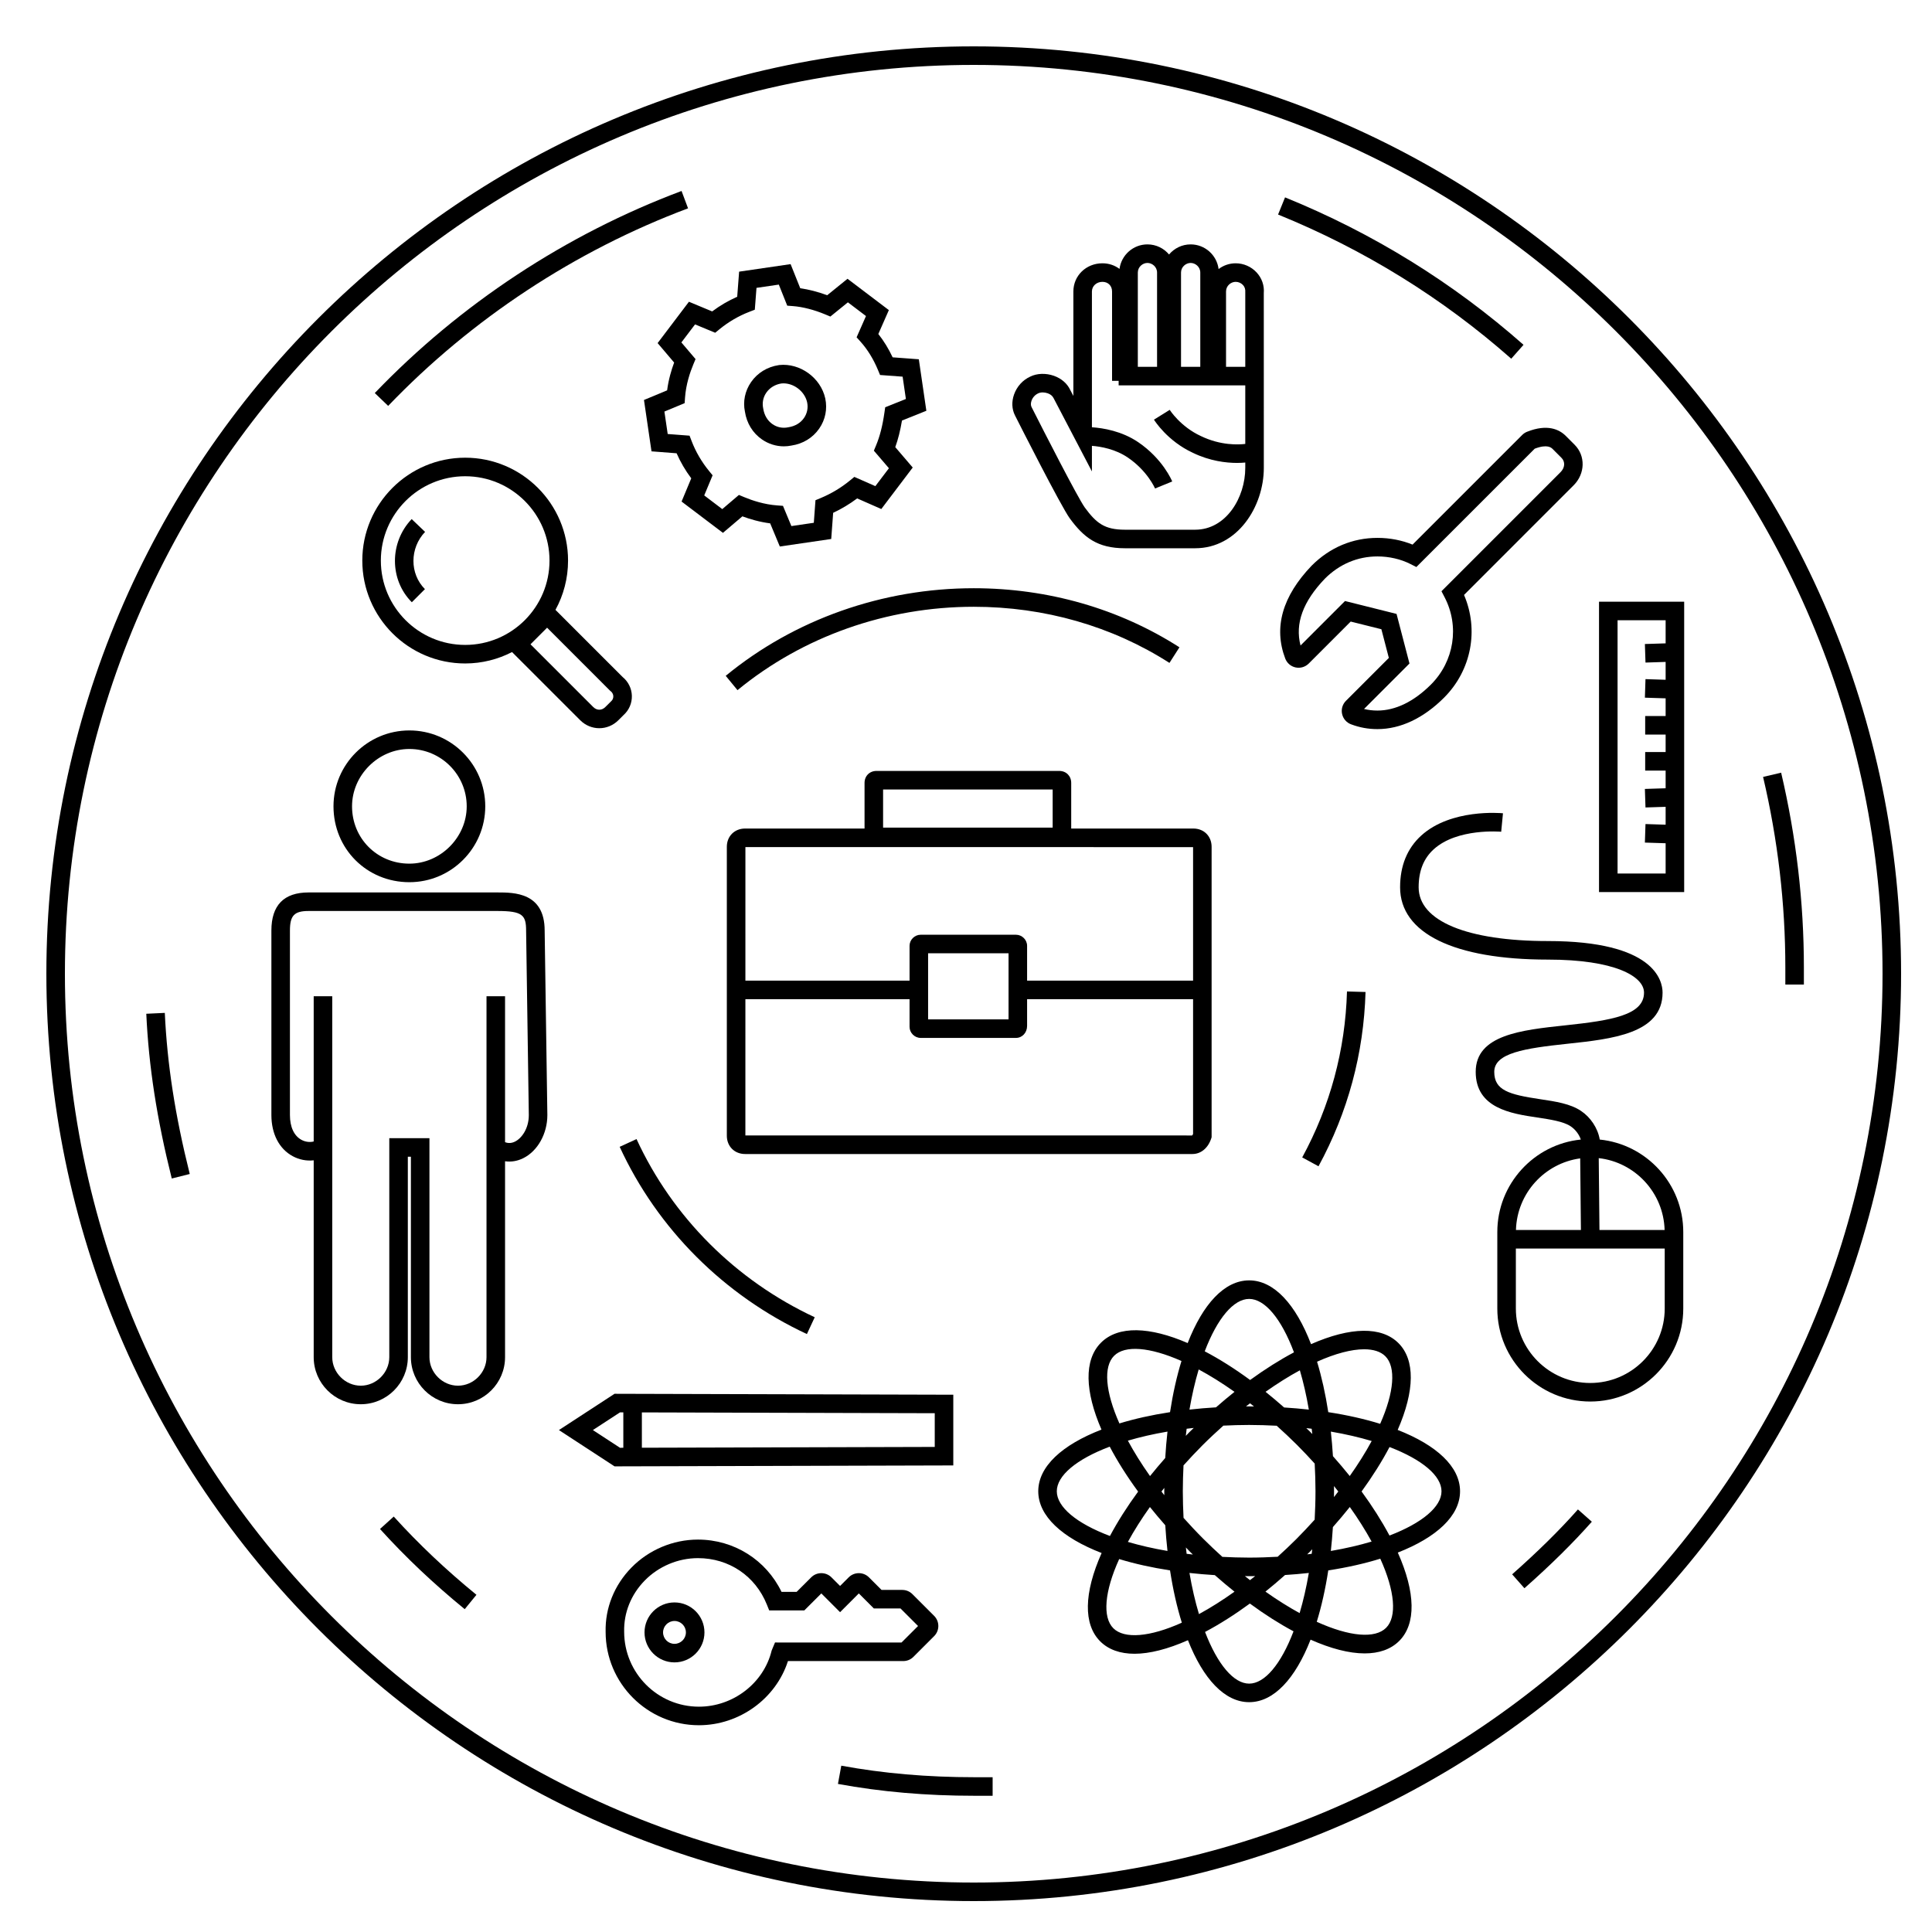 <?xml version="1.0" encoding="UTF-8" standalone="no"?>
<svg width="125px" height="125px" viewBox="0 0 125 125" version="1.1" xmlns="http://www.w3.org/2000/svg" xmlns:xlink="http://www.w3.org/1999/xlink">
    <!-- Generator: Sketch 41 (35326) - http://www.bohemiancoding.com/sketch -->
    <title>circle-tools</title>
    <desc>Created with Sketch.</desc>
    <defs></defs>
    <g id="All" stroke="none" stroke-width="1" fill="none" fill-rule="evenodd">
        <g id="circle-tools" fill="#000000">
            <g id="Group" transform="translate(3, 3)">
                <path d="M60,118.8 C27.577,118.8 1.2,92.423 1.2,60 C1.2,27.577 27.577,1.2 60,1.2 C92.423,1.2 118.8,27.577 118.8,60 C118.8,92.423 92.423,118.8 60,118.8 M60,0 C26.916,0 0,26.916 0,60 C0,93.084 26.916,120 60,120 C93.084,120 120,93.084 120,60 C120,26.916 93.084,0 60,0" id="Fill-1"></path>
                <path d="M6.465,62.59 C6.622,65.994 7.146,69.38 8.113,73.249 L9.277,72.957 C8.329,69.169 7.817,65.857 7.663,62.534 L6.465,62.59 Z" id="Fill-3"></path>
                <path d="M51.431,111.239 L51.215,112.42 C54.024,112.936 56.917,113.186 60.058,113.186 L61.223,113.186 L61.223,111.986 L60.058,111.986 C56.99,111.986 54.168,111.742 51.431,111.239" id="Fill-5"></path>
                <path d="M94.835,98.859 L95.63,99.758 C97.346,98.24 98.772,96.833 99.991,95.455 L99.092,94.66 C97.906,96 96.514,97.374 94.835,98.859" id="Fill-7"></path>
                <path d="M112.239,46.992 L111.071,47.267 C112.027,51.329 112.511,55.475 112.511,59.592 L112.511,60.699 L113.711,60.699 L113.711,59.592 C113.711,55.382 113.215,51.143 112.239,46.992" id="Fill-9"></path>
                <path d="M95.571,19.31 C91.019,15.289 85.827,12.079 80.142,9.77 L79.691,10.881 C85.25,13.14 90.326,16.278 94.777,20.209 L95.571,19.31 Z" id="Fill-11"></path>
                <path d="M41.517,10.479 L41.096,9.356 C33.627,12.156 26.764,16.677 21.248,22.43 L22.114,23.261 C27.506,17.637 34.216,13.217 41.517,10.479" id="Fill-13"></path>
                <path d="M86.9,96.349 C86.403,95.419 85.797,94.461 85.094,93.499 C85.799,92.527 86.409,91.56 86.902,90.623 C89.026,91.436 90.265,92.488 90.265,93.485 C90.265,94.483 89.025,95.535 86.9,96.349 M86.681,102.319 C85.966,103.034 84.314,102.892 82.194,101.93 C82.502,100.931 82.753,99.814 82.939,98.604 C84.166,98.416 85.296,98.16 86.304,97.847 C87.253,99.935 87.394,101.606 86.681,102.319 M77.82,105.93 C76.826,105.93 75.778,104.699 74.966,102.587 C75.911,102.085 76.887,101.466 77.866,100.749 C78.834,101.461 79.783,102.061 80.691,102.546 C79.877,104.684 78.821,105.93 77.82,105.93 M69.032,102.347 C68.319,101.634 68.46,99.961 69.41,97.873 L69.411,97.871 C70.401,98.173 71.505,98.42 72.701,98.604 C72.89,99.838 73.148,100.974 73.464,101.987 C71.396,102.919 69.74,103.055 69.032,102.347 M65.375,93.485 C65.375,92.478 66.636,91.414 68.799,90.598 C69.29,91.531 69.904,92.507 70.636,93.506 C69.926,94.475 69.313,95.441 68.813,96.378 C66.641,95.561 65.375,94.495 65.375,93.485 M69.081,84.72 C69.782,84.02 71.384,84.147 73.441,85.056 C73.136,86.051 72.886,87.162 72.701,88.366 C71.511,88.549 70.411,88.795 69.425,89.096 C68.508,87.031 68.38,85.422 69.081,84.72 M77.82,81.04 C78.833,81.04 79.902,82.312 80.72,84.496 C79.795,84.986 78.841,85.589 77.882,86.285 C76.874,85.545 75.888,84.924 74.946,84.43 C75.762,82.289 76.818,81.04 77.82,81.04 M83.241,91.213 C83.208,90.67 83.162,90.14 83.105,89.624 C84.068,89.789 84.953,89.995 85.748,90.233 C85.349,90.973 84.87,91.733 84.329,92.499 C83.985,92.068 83.619,91.64 83.241,91.213 M83.308,93.861 C83.309,93.736 83.312,93.611 83.312,93.485 C83.312,93.371 83.31,93.26 83.309,93.146 C83.404,93.265 83.495,93.383 83.587,93.501 C83.494,93.622 83.405,93.741 83.308,93.861 M83.238,95.802 C83.618,95.371 83.987,94.937 84.332,94.502 C84.869,95.258 85.343,96.008 85.743,96.739 C84.95,96.976 84.066,97.182 83.105,97.347 C83.16,96.845 83.205,96.329 83.238,95.802 M81.575,97.566 C81.621,97.52 81.669,97.477 81.715,97.431 C81.779,97.367 81.838,97.301 81.902,97.238 C81.89,97.336 81.878,97.433 81.866,97.531 C81.768,97.543 81.673,97.555 81.575,97.566 M80.143,98.903 C80.669,98.87 81.182,98.825 81.681,98.77 C81.519,99.715 81.318,100.585 81.085,101.368 C80.381,100.982 79.64,100.52 78.874,99.977 C79.299,99.637 79.722,99.275 80.143,98.903 M77.546,98.974 C77.637,98.975 77.728,98.977 77.82,98.977 C77.95,98.977 78.078,98.974 78.207,98.974 C78.096,99.062 77.985,99.148 77.874,99.235 C77.765,99.15 77.655,99.062 77.546,98.974 M73.727,97.121 C73.819,97.215 73.905,97.309 73.998,97.403 C74.058,97.462 74.118,97.519 74.178,97.577 C74.042,97.562 73.907,97.547 73.775,97.531 C73.758,97.396 73.742,97.259 73.727,97.121 M72.393,95.684 C72.428,96.253 72.476,96.807 72.536,97.346 C71.604,97.187 70.748,96.989 69.974,96.761 C70.377,96.023 70.856,95.266 71.4,94.504 C71.714,94.896 72.047,95.29 72.393,95.684 M72.33,93.265 C72.33,93.338 72.328,93.411 72.328,93.485 C72.328,93.57 72.33,93.653 72.33,93.738 C72.268,93.659 72.209,93.581 72.147,93.502 C72.209,93.423 72.267,93.344 72.33,93.265 M72.39,91.333 C72.05,91.721 71.719,92.11 71.406,92.501 C70.844,91.706 70.366,90.938 69.974,90.21 C70.748,89.981 71.604,89.783 72.536,89.624 C72.474,90.178 72.425,90.748 72.39,91.333 M74.236,89.387 C74.141,89.48 74.043,89.57 73.949,89.664 C73.871,89.742 73.799,89.822 73.722,89.899 C73.739,89.745 73.755,89.591 73.775,89.44 C73.926,89.421 74.081,89.404 74.236,89.387 M75.674,88.055 C75.086,88.09 74.515,88.139 73.958,88.201 C74.12,87.256 74.322,86.386 74.555,85.603 C75.291,85.998 76.068,86.482 76.873,87.051 C76.472,87.37 76.072,87.707 75.674,88.055 M78.134,87.997 C78.029,87.995 77.925,87.994 77.82,87.994 C77.75,87.994 77.682,87.995 77.613,87.995 C77.7,87.926 77.788,87.862 77.876,87.794 C77.962,87.861 78.047,87.928 78.134,87.997 M81.765,89.636 C81.683,89.554 81.6,89.479 81.518,89.399 C81.635,89.411 81.75,89.425 81.866,89.44 C81.879,89.554 81.893,89.668 81.906,89.783 C81.858,89.735 81.813,89.685 81.765,89.636 M82.112,93.485 C82.112,94.117 82.089,94.726 82.058,95.323 C81.674,95.747 81.281,96.168 80.867,96.583 C80.471,96.978 80.069,97.355 79.664,97.722 C79.065,97.754 78.455,97.777 77.82,97.777 C77.225,97.777 76.651,97.757 76.087,97.729 C75.675,97.355 75.261,96.968 74.847,96.554 C74.396,96.104 73.978,95.653 73.575,95.205 C73.548,94.645 73.528,94.075 73.528,93.485 C73.528,92.911 73.547,92.356 73.573,91.81 C73.967,91.373 74.371,90.939 74.797,90.512 C75.242,90.068 75.695,89.647 76.151,89.238 C76.694,89.212 77.248,89.194 77.82,89.194 C78.432,89.194 79.022,89.215 79.601,89.245 C80.039,89.638 80.477,90.046 80.916,90.485 C81.314,90.882 81.692,91.286 82.06,91.692 C82.091,92.275 82.112,92.869 82.112,93.485 M81.681,88.201 C81.162,88.144 80.628,88.097 80.082,88.063 C79.68,87.709 79.28,87.37 78.881,87.05 C79.631,86.521 80.375,86.051 81.101,85.658 C81.327,86.427 81.524,87.277 81.681,88.201 M73.958,98.77 C74.491,98.828 75.037,98.876 75.598,98.91 C76.024,99.287 76.449,99.643 76.872,99.982 C76.095,100.536 75.324,101.024 74.573,101.432 C74.332,100.632 74.124,99.74 73.958,98.77 M85.256,84.298 C85.859,84.298 86.331,84.447 86.631,84.748 C87.333,85.449 87.204,87.08 86.297,89.121 C85.289,88.809 84.162,88.554 82.939,88.366 C82.757,87.181 82.512,86.086 82.214,85.102 C83.397,84.571 84.446,84.298 85.256,84.298 M87.43,89.516 C88.539,86.975 88.564,84.983 87.48,83.899 C86.391,82.81 84.384,82.84 81.824,83.966 C80.837,81.397 79.431,79.84 77.82,79.84 C76.223,79.84 74.828,81.369 73.842,83.896 C71.391,82.835 69.351,82.753 68.233,83.872 C67.113,84.992 67.199,87.037 68.265,89.495 C65.718,90.481 64.175,91.882 64.175,93.485 C64.175,95.091 65.721,96.493 68.275,97.48 C67.122,100.068 67.085,102.097 68.184,103.196 C68.719,103.73 69.474,103.998 70.407,103.998 C71.379,103.997 72.549,103.7 73.86,103.121 C74.844,105.62 76.233,107.13 77.82,107.13 C79.415,107.13 80.808,105.606 81.794,103.085 C83.097,103.664 84.29,103.975 85.292,103.975 C86.218,103.975 86.984,103.714 87.53,103.168 C88.628,102.069 88.592,100.04 87.438,97.451 C89.949,96.467 91.465,95.075 91.465,93.485 C91.465,91.893 89.945,90.5 87.43,89.516" id="Fill-15"></path>
                <path d="M41.97,17.988 L43.272,18.529 L43.55,18.302 C44.138,17.821 44.788,17.442 45.482,17.175 L45.836,17.038 L45.945,15.625 L47.389,15.413 L47.934,16.777 L48.308,16.805 C48.935,16.853 49.676,17.044 50.394,17.343 L50.724,17.481 L51.859,16.561 L53.029,17.448 L52.422,18.824 L52.682,19.113 C53.122,19.602 53.508,20.227 53.798,20.922 L53.939,21.262 L55.4,21.37 L55.611,22.814 L54.272,23.349 L54.223,23.692 C54.101,24.549 53.928,25.224 53.681,25.818 L53.539,26.159 L54.513,27.295 L53.635,28.453 L52.276,27.855 L51.991,28.088 C51.419,28.557 50.783,28.938 50.102,29.222 L49.761,29.364 L49.654,30.824 L48.203,31.037 L47.658,29.728 L47.289,29.701 C46.44,29.641 45.656,29.376 45.148,29.164 L44.808,29.022 L43.731,29.939 L42.563,29.053 L43.105,27.753 L42.877,27.474 C42.396,26.886 42.017,26.236 41.75,25.542 L41.614,25.188 L40.2,25.08 L39.987,23.628 L41.296,23.083 L41.322,22.714 C41.383,21.865 41.648,21.081 41.86,20.573 L42.002,20.233 L41.085,19.155 L41.97,17.988 Z M40.617,20.457 C40.436,20.944 40.251,21.57 40.163,22.255 L38.665,22.879 L39.152,26.202 L40.776,26.327 C41.027,26.898 41.345,27.441 41.724,27.947 L41.098,29.45 L43.774,31.476 L45.032,30.407 C45.519,30.588 46.145,30.773 46.83,30.861 L47.454,32.359 L50.78,31.872 L50.905,30.179 C51.453,29.923 51.973,29.61 52.458,29.247 L54.02,29.934 L56.053,27.249 L54.924,25.93 C55.108,25.419 55.249,24.858 55.358,24.208 L56.935,23.577 L56.448,20.245 L54.754,20.119 C54.494,19.566 54.18,19.053 53.828,18.61 L54.509,17.063 L51.834,15.037 L50.519,16.102 C49.928,15.883 49.329,15.727 48.776,15.65 L48.152,14.089 L44.821,14.576 L44.697,16.2 C44.126,16.452 43.583,16.77 43.077,17.149 L41.574,16.523 L39.548,19.198 L40.617,20.457 Z" id="Fill-17"></path>
                <path d="M46.581,22.404 C46.803,22.085 47.149,21.874 47.557,21.81 C48.299,21.735 49.058,22.292 49.221,23.028 C49.297,23.386 49.224,23.747 49.017,24.045 C48.794,24.366 48.444,24.578 47.996,24.646 C47.639,24.721 47.277,24.65 46.979,24.442 C46.657,24.218 46.446,23.868 46.378,23.421 C46.302,23.063 46.374,22.702 46.581,22.404 M46.294,25.428 C46.723,25.725 47.219,25.878 47.714,25.878 C47.88,25.878 48.046,25.861 48.209,25.827 C48.952,25.715 49.589,25.326 50.003,24.729 C50.4,24.158 50.54,23.465 50.394,22.774 C50.097,21.436 48.759,20.473 47.413,20.618 L47.39,20.622 C46.647,20.733 46.01,21.123 45.596,21.719 C45.198,22.292 45.059,22.983 45.197,23.634 C45.309,24.377 45.698,25.013 46.294,25.428" id="Fill-19"></path>
                <path d="M30.322,70.86 C30.102,70.969 29.886,70.981 29.677,70.898 L29.677,61.456 L28.477,61.456 L28.477,84.808 C28.477,85.809 27.632,86.654 26.631,86.654 C25.631,86.654 24.785,85.809 24.785,84.808 L24.785,70.639 L22.187,70.639 L22.187,84.808 C22.187,85.809 21.342,86.654 20.342,86.654 C19.341,86.654 18.496,85.809 18.496,84.808 L18.496,61.456 L17.296,61.456 L17.296,70.854 C17.042,70.918 16.754,70.883 16.504,70.747 C16.023,70.486 15.759,69.916 15.759,69.143 L15.759,57.205 C15.759,56.236 16.04,55.941 16.964,55.941 L29.194,55.941 C30.809,55.941 31.039,56.21 31.039,57.213 L31.214,69.148 C31.213,70.021 30.751,70.648 30.322,70.86 M29.194,54.741 L16.964,54.741 C15.368,54.741 14.559,55.57 14.559,57.205 L14.559,69.143 C14.559,70.358 15.059,71.327 15.931,71.801 C16.36,72.035 16.837,72.124 17.296,72.073 L17.296,84.808 C17.296,86.488 18.662,87.854 20.342,87.854 C22.021,87.854 23.387,86.488 23.387,84.808 L23.387,71.839 L23.585,71.839 L23.585,84.808 C23.585,86.488 24.952,87.854 26.631,87.854 C28.31,87.854 29.677,86.488 29.677,84.808 L29.677,72.133 C30.068,72.19 30.471,72.125 30.854,71.935 C31.787,71.473 32.414,70.351 32.414,69.143 L32.239,57.205 C32.239,54.741 30.258,54.741 29.194,54.741" id="Fill-21"></path>
                <path d="M23.486,45.459 C25.532,45.459 27.196,47.123 27.196,49.168 C27.196,51.179 25.498,52.878 23.486,52.878 C21.406,52.878 19.777,51.248 19.777,49.168 C19.777,47.157 21.476,45.459 23.486,45.459 M23.486,54.078 C26.194,54.078 28.396,51.875 28.396,49.168 C28.396,46.461 26.194,44.259 23.486,44.259 C20.779,44.259 18.577,46.461 18.577,49.168 C18.577,51.921 20.734,54.078 23.486,54.078" id="Fill-23"></path>
                <path d="M63.74,22.923 C63.813,22.717 63.966,22.544 64.17,22.451 C64.252,22.41 64.354,22.389 64.465,22.389 C64.57,22.389 64.683,22.409 64.788,22.446 C64.968,22.509 65.103,22.619 65.175,22.775 L67.647,27.501 L67.647,25.846 C68.229,25.892 69.165,26.056 69.97,26.603 C71.245,27.47 71.728,28.597 71.732,28.605 L72.843,28.151 C72.819,28.092 72.232,26.69 70.645,25.611 C69.58,24.887 68.368,24.692 67.647,24.644 L67.647,15.858 C67.647,15.509 67.945,15.235 68.328,15.235 C68.694,15.235 68.95,15.491 68.95,15.858 L68.95,21.641 L69.376,21.641 L69.376,21.932 L77.569,21.932 L77.569,25.722 C77.143,25.773 75.982,25.836 74.694,25.212 C73.374,24.604 72.687,23.529 72.68,23.518 L71.661,24.152 C71.695,24.208 72.532,25.537 74.181,26.298 C75.281,26.83 76.322,26.951 77.04,26.951 C77.25,26.951 77.421,26.939 77.569,26.926 L77.569,27.272 C77.569,29.196 76.329,31.272 74.326,31.272 L69.783,31.272 C68.458,31.272 67.93,30.846 67.185,29.835 C66.729,29.197 64.543,24.924 63.74,23.334 C63.685,23.226 63.686,23.076 63.74,22.923 M71.239,14.012 C71.54,14.012 71.862,14.262 71.862,14.635 L71.862,20.732 L70.617,20.732 L70.617,14.635 C70.617,14.262 70.939,14.012 71.239,14.012 M74.035,14.012 C74.335,14.012 74.658,14.262 74.658,14.635 L74.658,20.732 L73.412,20.732 L73.412,14.635 C73.412,14.262 73.734,14.012 74.035,14.012 M76.947,15.235 C77.127,15.235 77.301,15.311 77.422,15.443 C77.531,15.561 77.584,15.711 77.569,15.916 L77.569,20.732 L76.324,20.732 L76.324,15.858 C76.324,15.485 76.645,15.235 76.947,15.235 M66.214,30.539 C67.116,31.764 67.989,32.472 69.783,32.472 L74.326,32.472 C77.07,32.472 78.769,29.773 78.769,27.272 L78.767,15.966 C78.808,15.473 78.644,14.999 78.305,14.63 C77.957,14.252 77.462,14.035 76.947,14.035 C76.532,14.035 76.15,14.174 75.843,14.408 C75.731,13.509 74.963,12.812 74.035,12.812 C73.474,12.812 72.972,13.066 72.637,13.466 C72.303,13.066 71.8,12.812 71.239,12.812 C70.315,12.812 69.549,13.504 69.432,14.398 C69.127,14.169 68.746,14.035 68.328,14.035 C67.273,14.035 66.447,14.835 66.447,15.858 L66.447,22.617 L66.253,22.248 C66.059,21.821 65.68,21.489 65.189,21.315 C64.665,21.129 64.083,21.152 63.654,21.368 C63.172,21.587 62.791,22.008 62.609,22.523 C62.444,22.989 62.464,23.468 62.667,23.873 C62.967,24.468 65.617,29.703 66.214,30.539" id="Fill-25"></path>
                <path d="M22.475,95.121 L21.586,95.926 C23.242,97.754 25.035,99.451 27.067,101.113 L27.826,100.184 C25.841,98.56 24.091,96.904 22.475,95.121" id="Fill-27"></path>
                <path d="M45.226,70.462 L45.227,61.648 L55.848,61.648 L55.848,63.436 C55.848,63.824 56.176,64.152 56.564,64.152 L62.737,64.152 C63.139,64.152 63.453,63.812 63.453,63.377 L63.453,61.648 L74.192,61.648 L74.192,70.37 C74.167,70.421 74.144,70.451 74.129,70.465 L45.226,70.462 Z M62.253,62.952 L57.048,62.952 L57.048,58.678 L62.253,58.678 L62.253,62.952 Z M74.192,51.809 L74.192,60.448 L63.453,60.448 L63.453,58.195 C63.453,57.806 63.126,57.478 62.737,57.478 L56.564,57.478 C56.176,57.478 55.848,57.806 55.848,58.195 L55.848,60.448 L45.227,60.448 L45.228,51.806 L74.192,51.809 Z M54.136,48.079 L65.107,48.079 L65.107,50.548 L54.136,50.548 L54.136,48.079 Z M75.361,70.672 L75.391,70.579 L75.391,51.788 C75.391,51.103 74.895,50.606 74.21,50.606 L66.307,50.606 L66.307,47.654 C66.307,47.205 65.981,46.879 65.532,46.879 L53.711,46.879 C53.262,46.879 52.936,47.205 52.936,47.654 L52.936,50.606 L45.209,50.606 C44.523,50.606 44.026,51.103 44.026,51.788 L44.026,70.482 C44.026,71.167 44.523,71.665 45.209,71.665 L74.151,71.665 C74.694,71.665 75.157,71.284 75.361,70.672 L75.361,70.672 Z" id="Fill-29"></path>
                <path d="M38.183,70.697 L37.093,71.199 C39.538,76.508 43.84,80.81 49.206,83.313 L49.713,82.226 C44.604,79.842 40.509,75.747 38.183,70.697" id="Fill-31"></path>
                <path d="M81.253,71.885 L82.307,72.458 C84.208,68.961 85.233,65.168 85.35,61.182 L84.15,61.147 C84.039,64.942 83.064,68.555 81.253,71.885" id="Fill-33"></path>
                <path d="M44.716,41.653 C48.949,38.174 54.377,36.258 60,36.258 C64.575,36.258 68.953,37.513 72.663,39.89 L73.31,38.88 C69.407,36.379 64.805,35.058 60,35.058 C54.1,35.058 48.401,37.071 43.954,40.726 L44.716,41.653 Z" id="Fill-35"></path>
                <path d="M101.656,37.131 L104.766,37.131 L104.766,38.625 L103.424,38.668 L103.463,39.868 L104.766,39.826 L104.766,40.981 L103.463,40.939 L103.424,42.139 L104.766,42.182 L104.766,43.327 L103.443,43.327 L103.443,44.527 L104.766,44.527 L104.766,45.656 L103.443,45.656 L103.443,46.856 L104.766,46.856 L104.766,48.001 L103.424,48.044 L103.463,49.243 L104.766,49.201 L104.766,50.358 L103.463,50.316 L103.424,51.515 L104.766,51.558 L104.766,53.518 L101.656,53.518 L101.656,37.131 Z M100.456,54.718 L105.966,54.718 L105.966,35.931 L100.456,35.931 L100.456,54.718 Z" id="Fill-37"></path>
                <path d="M37.116,88.379 L37.329,88.379 L37.329,90.671 L37.116,90.672 L35.358,89.525 L37.116,88.379 Z M57.478,90.616 L38.529,90.668 L38.529,88.382 L57.478,88.435 L57.478,90.616 Z M58.678,91.813 L58.678,87.238 L36.761,87.178 L33.162,89.525 L36.761,91.873 L58.678,91.813 Z" id="Fill-39"></path>
                <path d="M27.097,27.813 C30.106,27.813 32.553,30.261 32.553,33.27 C32.553,36.279 30.106,38.726 27.097,38.726 C24.089,38.726 21.641,36.279 21.641,33.27 C21.641,30.261 24.089,27.813 27.097,27.813 L27.097,27.813 Z M36.512,41.722 C36.654,41.832 36.679,41.973 36.681,42.048 C36.684,42.172 36.635,42.289 36.544,42.369 L36.165,42.745 C35.935,42.976 35.613,42.976 35.383,42.745 L31.323,38.686 L32.397,37.612 L36.456,41.673 L36.512,41.722 Z M27.097,39.926 C28.19,39.926 29.219,39.657 30.129,39.188 L34.535,43.594 C34.882,43.942 35.328,44.115 35.774,44.115 C36.22,44.115 36.666,43.942 37.014,43.594 L37.351,43.257 C37.701,42.942 37.895,42.489 37.881,42.013 C37.867,41.541 37.649,41.101 37.281,40.8 L32.939,36.458 C33.458,35.51 33.753,34.424 33.753,33.27 C33.753,29.599 30.767,26.613 27.097,26.613 C23.427,26.613 20.441,29.599 20.441,33.27 C20.441,36.94 23.427,39.926 27.097,39.926 L27.097,39.926 Z" id="Fill-41"></path>
                <path d="M24.493,35.117 C23.498,34.122 23.503,32.46 24.503,31.413 L23.635,30.584 C22.188,32.1 22.193,34.514 23.645,35.965 L24.493,35.117 Z" id="Fill-43"></path>
                <path d="M99.891,86.479 C97.236,86.479 95.076,84.319 95.076,81.663 L95.076,77.779 L104.707,77.779 L104.707,81.663 C104.707,84.319 102.547,86.479 99.891,86.479 M99.238,71.947 L99.285,76.579 L95.082,76.579 C95.148,74.207 96.934,72.262 99.238,71.947 M104.7,76.579 L100.485,76.579 L100.438,71.931 C102.792,72.198 104.634,74.17 104.7,76.579 M100.504,70.729 C100.378,69.979 99.895,69.279 99.296,68.88 C98.605,68.41 97.646,68.266 96.631,68.115 C94.623,67.814 93.678,67.542 93.678,66.348 C93.678,65.13 95.637,64.827 98.406,64.532 C101.294,64.224 104.568,63.876 104.568,61.223 C104.568,60.44 104.033,57.886 97.154,57.886 C91.914,57.886 88.786,56.586 88.786,54.409 C88.786,53.352 89.105,52.546 89.761,51.949 C91.285,50.563 94.098,50.811 94.127,50.814 L94.242,49.619 C94.105,49.605 90.879,49.314 88.957,51.058 C88.047,51.884 87.586,53.012 87.586,54.409 C87.586,57.381 91.074,59.086 97.154,59.086 C101.446,59.086 103.368,60.159 103.368,61.223 C103.368,62.683 101.259,63.021 98.278,63.339 C95.427,63.643 92.478,63.957 92.478,66.348 C92.478,68.706 94.775,69.05 96.453,69.301 C97.291,69.427 98.157,69.556 98.626,69.875 C98.918,70.069 99.166,70.392 99.279,70.729 C96.249,71.037 93.876,73.603 93.876,76.713 L93.876,81.663 C93.876,84.981 96.574,87.679 99.891,87.679 C103.208,87.679 105.907,84.981 105.907,81.663 L105.907,76.713 C105.907,73.603 103.534,71.037 100.504,70.729" id="Fill-45"></path>
                <path d="M96.296,26.03 C97.122,25.715 97.374,25.968 97.458,26.052 L98.025,26.62 C98.282,26.876 98.256,27.26 97.962,27.553 L90.263,35.253 L90.466,35.643 C91.44,37.518 91.085,39.786 89.583,41.289 C88.481,42.391 87.285,42.973 86.123,42.973 C85.82,42.973 85.535,42.94 85.253,42.87 L88.193,39.929 L87.356,36.72 L84.022,35.886 L81.144,38.764 C80.778,37.344 81.299,35.922 82.721,34.438 C83.661,33.498 84.837,33.001 86.123,33.001 C86.876,33.001 87.631,33.175 88.25,33.49 L88.638,33.687 L96.296,26.03 Z M88.392,32.236 C87.695,31.951 86.919,31.801 86.123,31.801 C84.512,31.801 83.042,32.419 81.864,33.598 C79.968,35.577 79.392,37.598 80.154,39.606 C80.266,39.901 80.517,40.117 80.822,40.182 C81.128,40.249 81.446,40.157 81.673,39.933 L84.39,37.215 L86.375,37.711 L86.858,39.567 L84.083,42.343 C83.859,42.567 83.766,42.884 83.833,43.192 C83.9,43.501 84.116,43.752 84.411,43.862 C84.977,44.074 85.521,44.173 86.123,44.173 C87.61,44.173 89.099,43.469 90.431,42.138 C92.2,40.369 92.693,37.749 91.722,35.492 L98.811,28.402 C99.566,27.646 99.594,26.491 98.874,25.771 L98.307,25.204 C97.892,24.789 97.12,24.408 95.795,24.937 C95.679,24.984 95.576,25.053 95.487,25.141 L88.392,32.236 Z" id="Fill-47"></path>
                <path d="M47.541,103.271 L47.144,103.267 L46.99,103.634 L46.924,103.796 C46.414,105.897 44.436,107.422 42.221,107.422 C39.553,107.422 37.384,105.252 37.383,102.571 C37.354,101.343 37.826,100.169 38.71,99.264 C39.612,98.341 40.869,97.811 42.157,97.811 C44.163,97.811 45.871,98.963 46.617,100.819 L46.768,101.195 L49.038,101.195 L50.14,100.094 L51.353,101.308 L52.566,100.094 L53.539,101.068 L55.264,101.068 L56.398,102.202 L55.327,103.271 L47.541,103.271 Z M56.097,104.199 L57.439,102.857 C57.613,102.682 57.71,102.449 57.71,102.202 C57.71,101.954 57.613,101.722 57.438,101.545 L56.033,100.14 C55.857,99.964 55.624,99.868 55.376,99.868 L54.036,99.868 L53.223,99.055 C52.861,98.692 52.271,98.692 51.909,99.055 L51.353,99.611 L50.796,99.055 C50.434,98.692 49.845,98.692 49.483,99.055 L48.541,99.995 L47.565,99.995 C46.566,97.926 44.487,96.611 42.157,96.611 C40.548,96.611 38.978,97.272 37.851,98.425 C36.74,99.563 36.147,101.045 36.184,102.584 C36.184,105.914 38.892,108.622 42.221,108.622 C44.844,108.622 47.202,106.899 47.98,104.471 L55.44,104.471 C55.688,104.471 55.921,104.375 56.097,104.199 L56.097,104.199 Z" id="Fill-49"></path>
                <path d="M40.639,103.356 C40.231,103.356 39.9,103.024 39.9,102.617 C39.9,102.209 40.231,101.877 40.639,101.877 C41.047,101.877 41.378,102.209 41.378,102.617 C41.378,103.024 41.047,103.356 40.639,103.356 M40.639,100.677 C39.57,100.677 38.7,101.547 38.7,102.617 C38.7,103.686 39.57,104.556 40.639,104.556 C41.708,104.556 42.578,103.686 42.578,102.617 C42.578,101.547 41.708,100.677 40.639,100.677" id="Fill-51"></path>
            </g>
        </g>
    </g>
</svg>